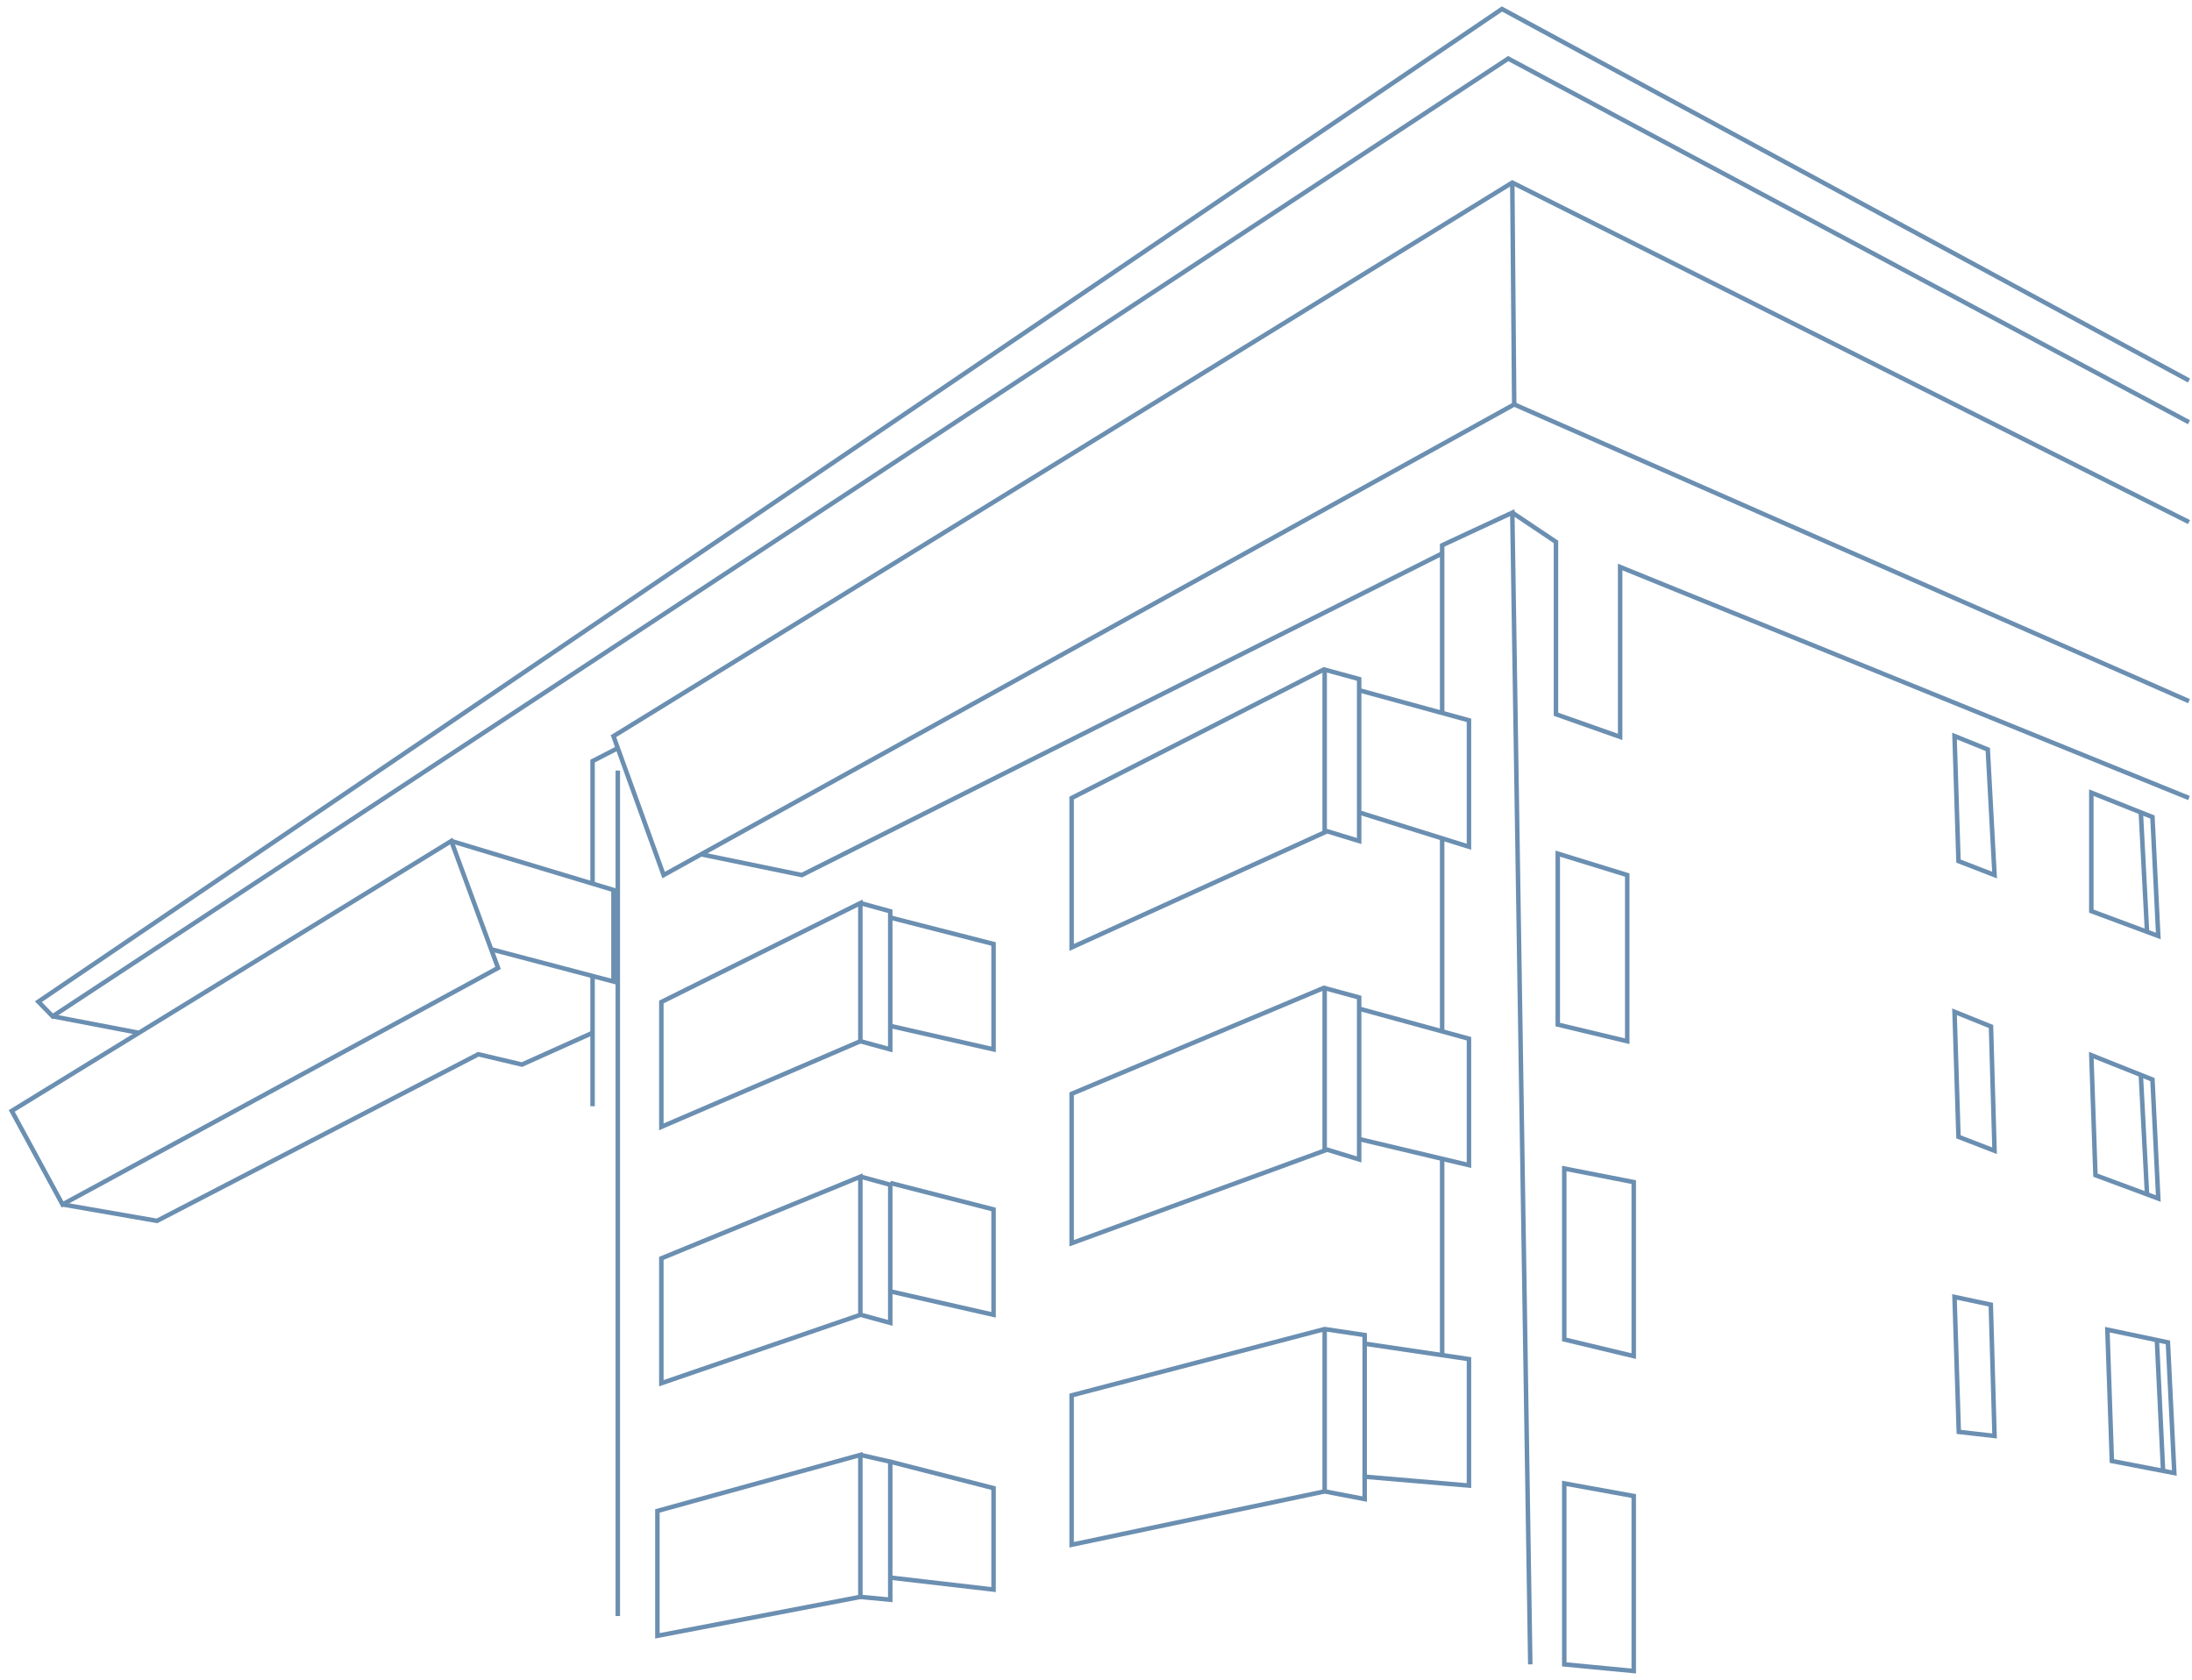 <svg width="244" height="187" viewBox="0 0 244 187" fill="none" xmlns="http://www.w3.org/2000/svg">
<path d="M243.665 46.999L167.885 6.521L5.86 113.126L4.269 111.498L167.189 1L243.665 42.355" stroke="#6B8FB1" stroke-width="0.5" stroke-miterlimit="10"/>
<path d="M243.665 78.048L168.554 45.016L73.871 97.403L68.288 81.944L168.34 20.324L243.665 58.112" stroke="#6B8FB1" stroke-width="0.5" stroke-miterlimit="10"/>
<path d="M168.339 20.324L168.553 45.016" stroke="#6B8FB1" stroke-width="0.5" stroke-miterlimit="10"/>
<path d="M170.342 185.261L168.34 57.063L160.532 60.693V79.361" stroke="#6B8FB1" stroke-width="0.5" stroke-miterlimit="10"/>
<path d="M78.043 95.094L89.256 97.403L160.532 61.605" stroke="#6B8FB1" stroke-width="0.5" stroke-miterlimit="10"/>
<path d="M243.665 88.829L180.345 63.113V82.024L173.202 79.503V60.321L168.339 57.063" stroke="#6B8FB1" stroke-width="0.5" stroke-miterlimit="10"/>
<path d="M1.308 123.656L6.959 134.067L55.44 107.744L50.236 93.614L1.308 123.656Z" stroke="#6B8FB1" stroke-width="0.5" stroke-miterlimit="10"/>
<path d="M54.675 105.666L68.288 109.253V99.062L50.236 93.614" stroke="#6B8FB1" stroke-width="0.5" stroke-miterlimit="10"/>
<path d="M6.958 134.067L17.475 135.895L53.242 117.349L58.099 118.497L65.96 114.965" stroke="#6B8FB1" stroke-width="0.5" stroke-miterlimit="10"/>
<path d="M65.96 98.358V84.72L68.77 83.275" stroke="#6B8FB1" stroke-width="0.5" stroke-miterlimit="10"/>
<path d="M65.96 108.664V123.136" stroke="#6B8FB1" stroke-width="0.5" stroke-miterlimit="10"/>
<path d="M5.86 113.126L15.462 114.966" stroke="#6B8FB1" stroke-width="0.5" stroke-miterlimit="10"/>
<path d="M173.4 95.02V114.046L181.134 115.9V97.403L173.4 95.02Z" stroke="#6B8FB1" stroke-width="0.5" stroke-miterlimit="10"/>
<path d="M174.125 130.069V149.095L181.858 150.949V131.581L174.125 130.069Z" stroke="#6B8FB1" stroke-width="0.5" stroke-miterlimit="10"/>
<path d="M174.125 165.12V185.261L181.858 186V166.523L174.125 165.12Z" stroke="#6B8FB1" stroke-width="0.5" stroke-miterlimit="10"/>
<path d="M217.566 81.929L218.006 95.849L222.021 97.403L221.268 83.425L217.566 81.929Z" stroke="#6B8FB1" stroke-width="0.5" stroke-miterlimit="10"/>
<path d="M217.566 112.621L218.006 126.541L222.021 128.093L221.626 114.262L217.566 112.621Z" stroke="#6B8FB1" stroke-width="0.5" stroke-miterlimit="10"/>
<path d="M217.566 144.363L218.039 159.384L222.021 159.837L221.604 145.22L217.566 144.363Z" stroke="#6B8FB1" stroke-width="0.5" stroke-miterlimit="10"/>
<path d="M232.793 88.231V101.416L240.247 104.188L239.599 90.947L232.793 88.231Z" stroke="#6B8FB1" stroke-width="0.5" stroke-miterlimit="10"/>
<path d="M238.304 90.433L238.996 103.723" stroke="#6B8FB1" stroke-width="0.5" stroke-miterlimit="10"/>
<path d="M232.793 117.452L233.252 130.808L240.247 133.409L239.599 120.168L232.793 117.452Z" stroke="#6B8FB1" stroke-width="0.5" stroke-miterlimit="10"/>
<path d="M238.304 119.654L238.996 132.944" stroke="#6B8FB1" stroke-width="0.5" stroke-miterlimit="10"/>
<path d="M234.579 148.006L235.081 162.626L242.031 163.963L241.319 149.422L234.579 148.006Z" stroke="#6B8FB1" stroke-width="0.5" stroke-miterlimit="10"/>
<path d="M240.088 149.152L240.78 163.677" stroke="#6B8FB1" stroke-width="0.5" stroke-miterlimit="10"/>
<path d="M68.769 85.773V179.88" stroke="#6B8FB1" stroke-width="0.5" stroke-miterlimit="10"/>
<path d="M73.618 111.533L95.77 100.523V115.9L73.618 125.43V111.533Z" stroke="#6B8FB1" stroke-width="0.5" stroke-miterlimit="10"/>
<path d="M95.77 115.9L99.098 116.807V101.435L95.77 100.523" stroke="#6B8FB1" stroke-width="0.5" stroke-miterlimit="10"/>
<path d="M99.098 102.132L110.598 105.075V116.807L99.098 114.194" stroke="#6B8FB1" stroke-width="0.5" stroke-miterlimit="10"/>
<path d="M73.618 140.069L95.77 130.976V146.354L73.618 153.966V140.069Z" stroke="#6B8FB1" stroke-width="0.5" stroke-miterlimit="10"/>
<path d="M95.77 146.341L99.098 147.249V131.876L95.77 130.966" stroke="#6B8FB1" stroke-width="0.5" stroke-miterlimit="10"/>
<path d="M99.098 131.678L110.598 134.621V146.353L99.098 143.74" stroke="#6B8FB1" stroke-width="0.5" stroke-miterlimit="10"/>
<path d="M73.178 168.184L95.77 161.947V177.75L73.178 182.082V168.184Z" stroke="#6B8FB1" stroke-width="0.5" stroke-miterlimit="10"/>
<path d="M95.77 177.75L99.098 178.067V162.702L95.77 161.947" stroke="#6B8FB1" stroke-width="0.5" stroke-miterlimit="10"/>
<path d="M99.098 162.702L110.598 165.645V176.935L99.098 175.605" stroke="#6B8FB1" stroke-width="0.5" stroke-miterlimit="10"/>
<path d="M119.288 88.829V105.46L147.729 92.526L151.293 93.614V75.585L147.371 74.516L119.288 88.829Z" stroke="#6B8FB1" stroke-width="0.5" stroke-miterlimit="10"/>
<path d="M147.454 74.516V92.526" stroke="#6B8FB1" stroke-width="0.5" stroke-miterlimit="10"/>
<path d="M151.294 90.433L163.516 94.252V80.178L151.294 76.832" stroke="#6B8FB1" stroke-width="0.5" stroke-miterlimit="10"/>
<path d="M119.288 121.755V138.385L147.729 127.968L151.293 129.056V111.029L147.371 109.959L119.288 121.755Z" stroke="#6B8FB1" stroke-width="0.5" stroke-miterlimit="10"/>
<path d="M147.454 109.959V127.968" stroke="#6B8FB1" stroke-width="0.5" stroke-miterlimit="10"/>
<path d="M151.294 126.789L163.516 129.694V115.62L151.294 112.276" stroke="#6B8FB1" stroke-width="0.5" stroke-miterlimit="10"/>
<path d="M119.288 155.318V171.948L147.453 166.009L151.907 166.863V148.605L147.453 147.94L119.288 155.318Z" stroke="#6B8FB1" stroke-width="0.5" stroke-miterlimit="10"/>
<path d="M147.454 147.854V165.863" stroke="#6B8FB1" stroke-width="0.5" stroke-miterlimit="10"/>
<path d="M151.907 164.373L163.516 165.361V151.284L151.907 149.566" stroke="#6B8FB1" stroke-width="0.5" stroke-miterlimit="10"/>
<path d="M160.532 93.258V114.803" stroke="#6B8FB1" stroke-width="0.5" stroke-miterlimit="10"/>
<path d="M160.532 129.03V150.949" stroke="#6B8FB1" stroke-width="0.5" stroke-miterlimit="10"/>
</svg>
